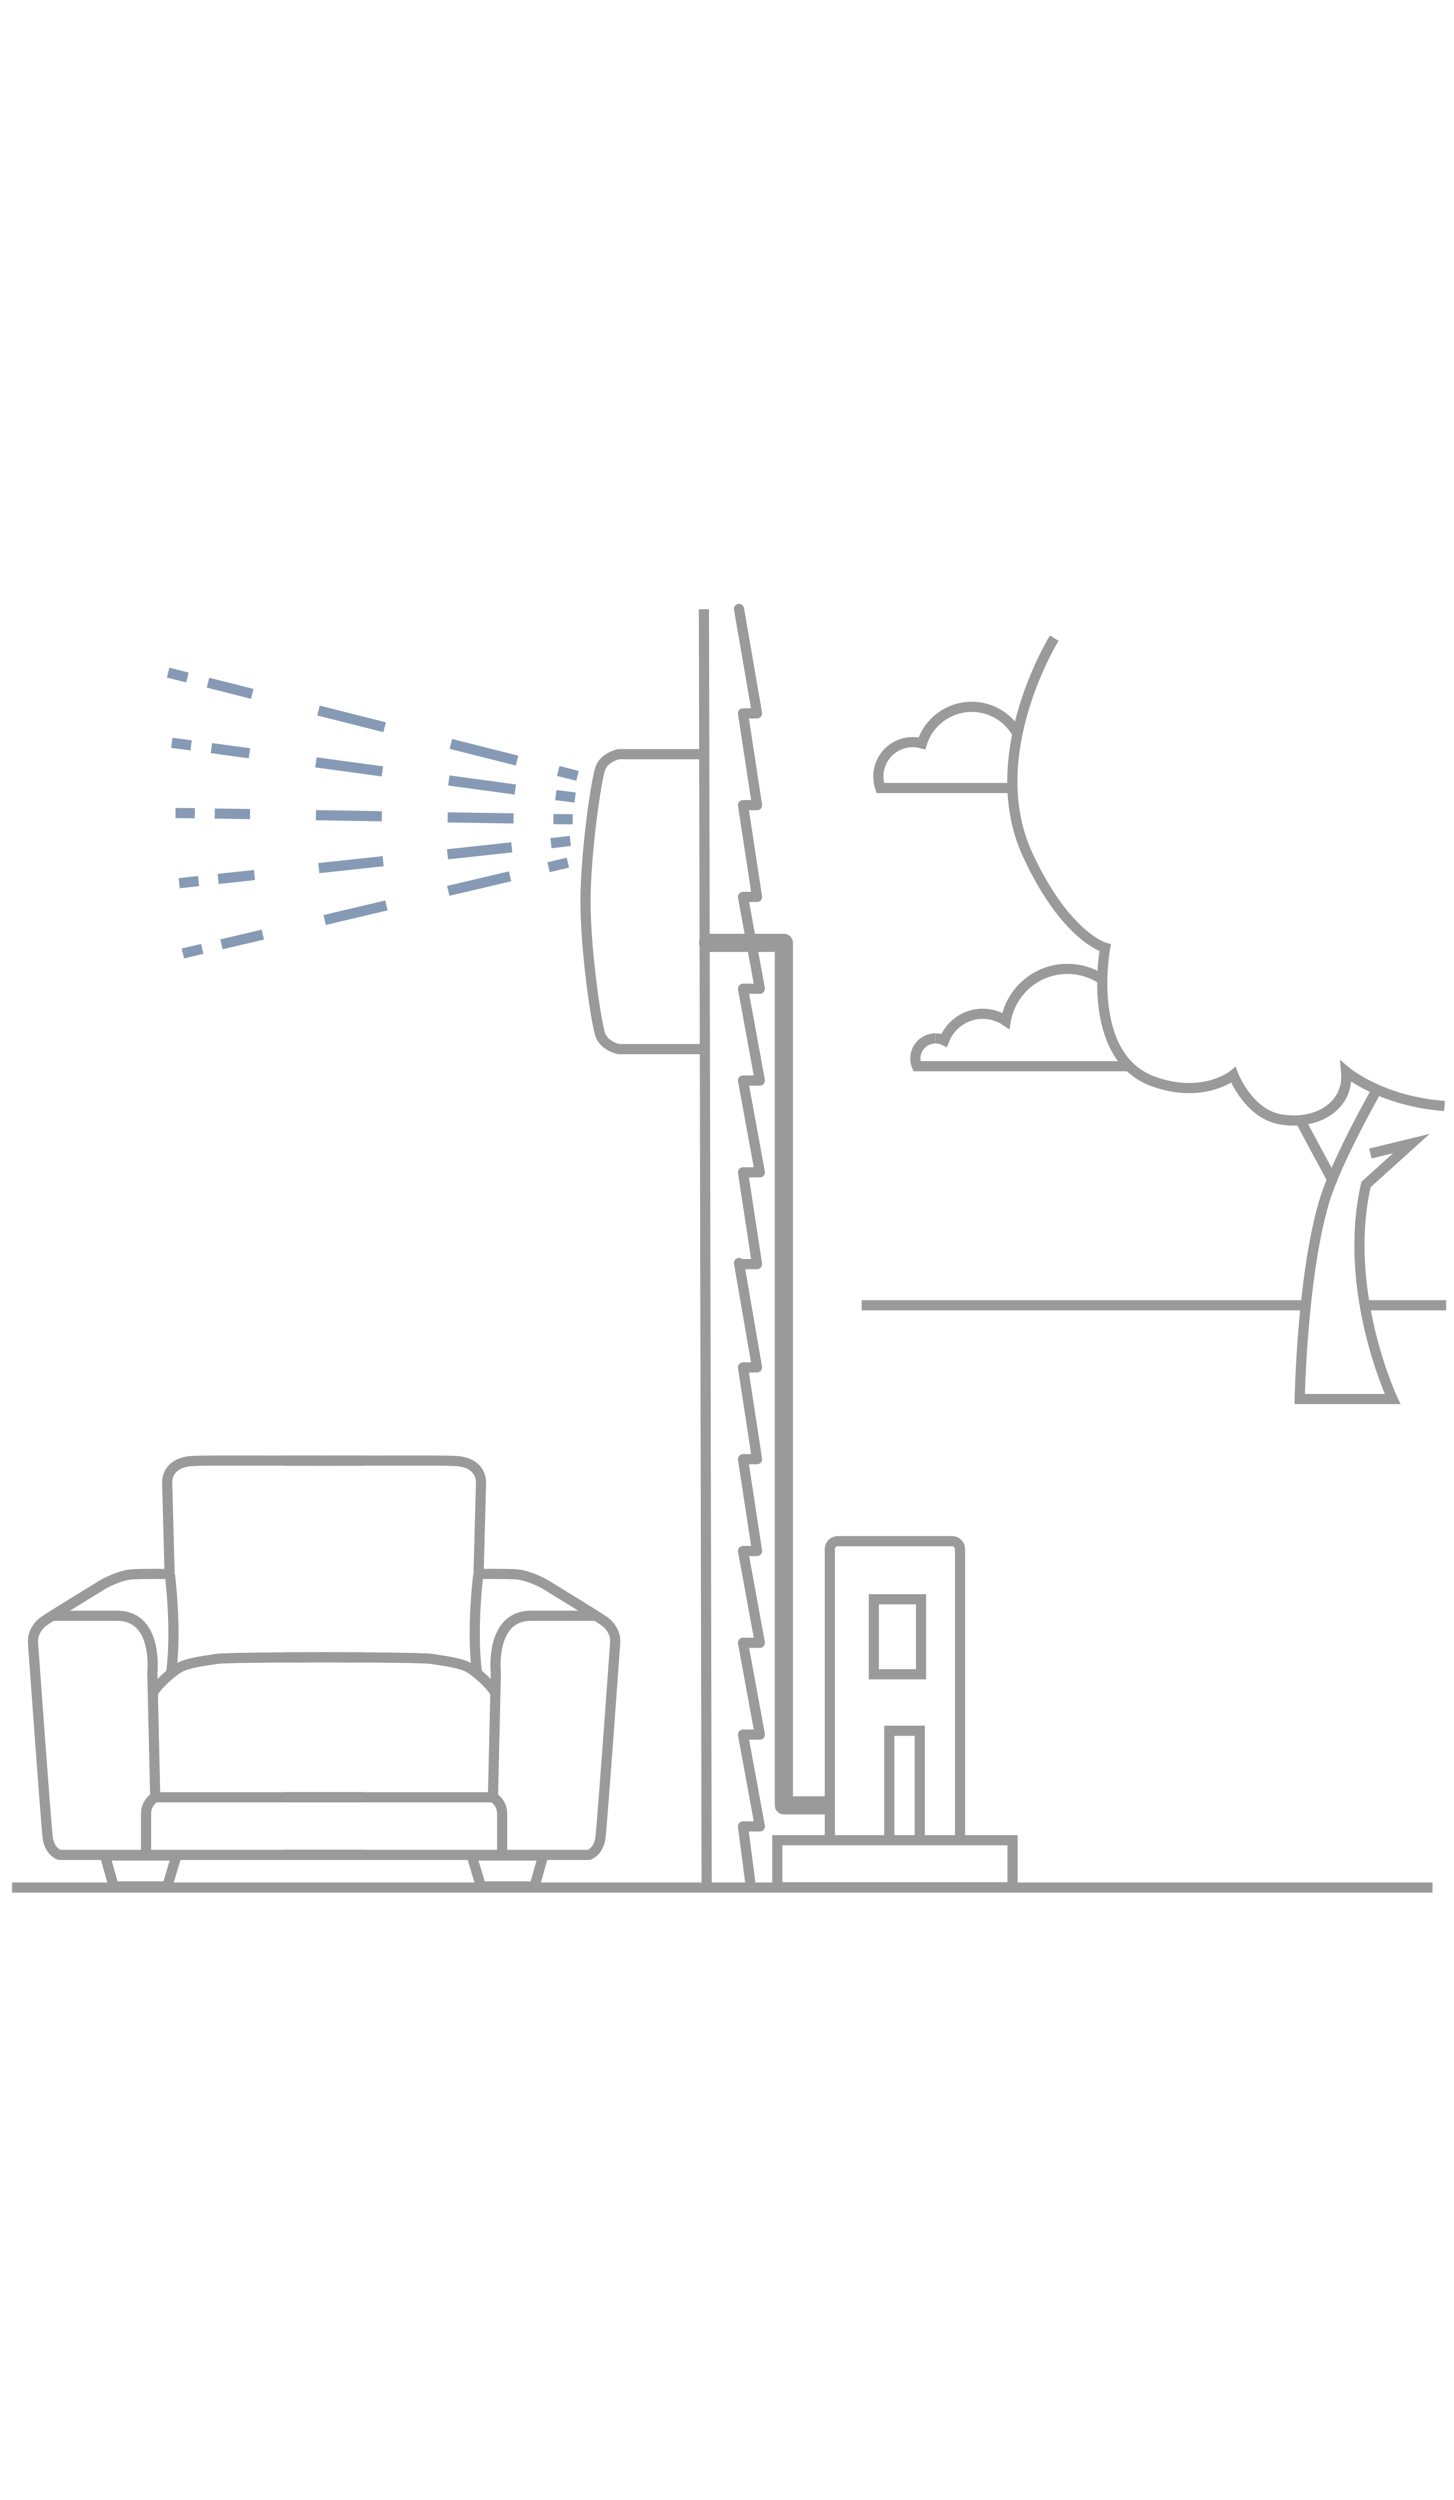 <?xml version="1.0" encoding="iso-8859-1"?>
<!-- Generator: Adobe Illustrator 26.2.1, SVG Export Plug-In . SVG Version: 6.00 Build 0)  -->
<svg version="1.1" id="Layer_1" xmlns="http://www.w3.org/2000/svg" xmlns:xlink="http://www.w3.org/1999/xlink" x="0px" y="0px"
	 viewBox="0 0 320 550" style="enable-background:new 0 0 320 550;" xml:space="preserve">
<path style="fill:none;stroke:#9A9A9B;stroke-width:2.238;stroke-miterlimit:10;" d="M248.209,234.575h-1.815h-4.443h-16.956
	h-1.532h-13.497h-2.413h-5.762c-0.219-0.524-0.339-1.098-0.339-1.697c0-2.447,1.983-4.427,4.428-4.427"/>
<path style="fill:none;stroke:#9A9A9B;stroke-width:2.238;stroke-miterlimit:10;" d="M205.879,228.451
	c0.687,0,1.337,0.157,1.918,0.438c1.299-3.419,4.602-5.849,8.477-5.849c1.881,0,3.629,0.573,5.078,1.552
	c1.111-6.491,6.77-11.432,13.575-11.432c2.63,0,5.087,0.735,7.176,2.013"/>
<path style="fill:none;stroke:#9A9A9B;stroke-width:2.238;stroke-miterlimit:10;" d="M223.655,160.996
	c-2.021-3.293-5.655-5.492-9.803-5.492c-5.146,0-9.5,3.381-10.965,8.042c-0.645-0.178-1.321-0.273-2.02-0.273
	c-3.643,0-6.683,2.574-7.4,6.003c-0.106,0.502-0.162,1.022-0.162,1.558c0,0.889,0.155,1.743,0.435,2.533h0.599h9.949h3.707h14.675"
	/>
<path style="fill:#C2B59B;stroke:#000000;stroke-width:2.238;stroke-miterlimit:10;" d="M192.881,271.069"/>
<g>
	<path style="fill:none;stroke:#9A9A9B;stroke-width:2.238;stroke-linecap:round;stroke-linejoin:round;stroke-miterlimit:10;" d="
		M154.739,230.81h-18.625c0,0-3.03-0.661-3.956-3.034c-0.92-2.374-3.296-18.596-3.296-29.412c0-10.812,2.376-27.033,3.296-29.406
		c0.926-2.374,3.956-3.032,3.956-3.032h18.625"/>
</g>
<rect x="171.072" y="404.857" style="fill:none;stroke:#9A9A9B;stroke-width:2.238;stroke-miterlimit:10;" width="51.773" height="10.379"/>
<polyline style="fill:none;stroke:#9A9A9B;stroke-width:2.238;stroke-linecap:round;stroke-linejoin:round;stroke-miterlimit:10;" points="
	162.645,133.98 166.607,156.943 163.525,156.943 166.607,177.138 163.525,177.138 166.607,197.333 163.525,197.333 167.229,217.528 
	163.525,217.528 167.229,237.726 163.525,237.726 167.229,257.92 163.525,257.92 166.607,278.115 163.525,278.115 "/>
<polyline style="fill:none;stroke:#9A9A9B;stroke-width:2.238;stroke-linecap:round;stroke-linejoin:round;stroke-miterlimit:10;" points="
	162.645,277.877 166.607,300.839 163.525,300.839 166.607,321.033 163.525,321.033 166.607,341.229 163.525,341.229 
	167.229,361.424 163.525,361.424 167.229,381.622 163.525,381.622 167.229,401.816 163.525,401.816 165.12,414.13 "/>
<line style="fill:none;stroke:#9A9A9B;stroke-width:2.238;stroke-miterlimit:10;" x1="155.524" y1="415.34" x2="154.921" y2="134.037"/>
<polygon style="fill:none;stroke:#9A9A9B;stroke-width:2.238;stroke-miterlimit:10;" points="103.804,408.219 105.847,415.024 
	117.635,415.024 119.56,408.219 "/>
<path style="fill:none;stroke:#9A9A9B;stroke-width:2.238;stroke-miterlimit:10;" d="M62.345,408.09h67.241
	c0,0,2.157-0.673,2.561-3.774c0.405-3.1,3.236-42.729,3.236-42.729s0.07-0.944-0.133-1.753c-0.201-0.808-0.877-2.158-2.158-3.102
	c-1.281-0.94-13.208-8.22-13.208-8.22s-3.571-2.025-6.47-2.16c-2.9-0.135-8.09-0.066-8.09-0.066l0.539-20.016
	c0,0,0.405-4.652-5.863-4.854c-3.565-0.114,2.526-0.098-37.509-0.064"/>
<path style="fill:none;stroke:#9A9A9B;stroke-width:2.238;stroke-miterlimit:10;" d="M62.489,395.42h46.002
	c0,0,2.022,1.011,2.022,3.639s0,8.898,0,8.898"/>
<path style="fill:none;stroke:#9A9A9B;stroke-width:2.238;stroke-miterlimit:10;" d="M108.491,395.42l0.637-27.386
	c0,0-1.392-12.562,7.741-12.562c9.135,0,14.588,0,14.588,0"/>
<path style="fill:none;stroke:#9A9A9B;stroke-width:2.238;stroke-miterlimit:10;" d="M62.697,364.609
	c8.879,0,30.447,0.001,32.477,0.38s6.218,0.763,8.247,2.03c2.029,1.269,5.052,4.186,5.559,5.455"/>
<path style="fill:none;stroke:#9A9A9B;stroke-width:2.238;stroke-miterlimit:10;" d="M105.249,346.555
	c0,0-1.533,11.86-0.267,21.523"/>
<path style="fill:none;stroke:#9A9A9B;stroke-width:2.238;stroke-miterlimit:10;" d="M232.026,140.397
	c0,0-16.017,25.712-5.84,47.689c8.394,18.126,17.032,20.438,17.032,20.438s-4.536,24.021,10.704,29.44
	c10.95,3.893,17.52-1.46,17.52-1.46s3.218,8.42,10.22,9.733c7.785,1.459,15.328-2.677,14.598-10.463c0,0,7.787,6.569,21.655,7.543"
	/>
<path style="fill:none;stroke:#9A9A9B;stroke-width:2.238;stroke-miterlimit:10;" d="M303.073,239.668
	c0,0-9.014,15.754-11.679,24.818c-4.867,16.545-5.354,43.309-5.354,43.309h20.438c0,0-11.192-23.844-5.84-47.202l9.976-9.002
	l-9.003,2.19"/>
<line style="fill:none;stroke:#9A9A9B;stroke-width:2.238;stroke-miterlimit:10;" x1="293.098" y1="259.377" x2="286.041" y2="246.238"/>
<line style="fill:none;stroke:#9A9A9B;stroke-width:2.238;stroke-miterlimit:10;" x1="2.651" y1="415.274" x2="315.275" y2="415.274"/>
<line style="fill:none;stroke:#9A9A9B;stroke-width:2.238;stroke-miterlimit:10;" x1="300.153" y1="287.17" x2="318.279" y2="287.17"/>
<line style="fill:none;stroke:#9A9A9B;stroke-width:2.238;stroke-miterlimit:10;" x1="189.64" y1="287.17" x2="287.257" y2="287.17"/>
<g>
	<g>
		
			<line style="fill:none;stroke:#869AB6;stroke-width:2.238;stroke-miterlimit:10;" x1="127.105" y1="170.693" x2="122.859" y2="169.623"/>
		
			<line style="fill:none;stroke:#869AB6;stroke-width:2.238;stroke-miterlimit:10;stroke-dasharray:15.023,15.023;" x1="113.791" y1="167.338" x2="45.78" y2="150.201"/>
		
			<line style="fill:none;stroke:#869AB6;stroke-width:2.238;stroke-miterlimit:10;" x1="41.246" y1="149.059" x2="36.999" y2="147.988"/>
	</g>
	<g>
		
			<line style="fill:none;stroke:#869AB6;stroke-width:2.238;stroke-miterlimit:10;" x1="126.575" y1="175.467" x2="122.324" y2="174.916"/>
		
			<line style="fill:none;stroke:#869AB6;stroke-width:2.238;stroke-miterlimit:10;stroke-dasharray:14.761,14.761;" x1="113.406" y1="173.701" x2="46.521" y2="164.59"/>
		
			<line style="fill:none;stroke:#869AB6;stroke-width:2.238;stroke-miterlimit:10;" x1="42.062" y1="163.982" x2="37.812" y2="163.431"/>
	</g>
	<g>
		
			<line style="fill:none;stroke:#869AB6;stroke-width:2.238;stroke-miterlimit:10;" x1="126.044" y1="180.242" x2="121.79" y2="180.209"/>
		
			<line style="fill:none;stroke:#869AB6;stroke-width:2.238;stroke-miterlimit:10;stroke-dasharray:14.499,14.499;" x1="113.021" y1="180.064" x2="47.263" y2="178.979"/>
		
			<line style="fill:none;stroke:#869AB6;stroke-width:2.238;stroke-miterlimit:10;" x1="42.879" y1="178.907" x2="38.625" y2="178.874"/>
	</g>
	<g>
		
			<line style="fill:none;stroke:#869AB6;stroke-width:2.238;stroke-miterlimit:10;" x1="125.514" y1="185.016" x2="121.254" y2="185.501"/>
		
			<line style="fill:none;stroke:#869AB6;stroke-width:2.238;stroke-miterlimit:10;stroke-dasharray:14.238,14.238;" x1="112.637" y1="186.427" x2="48.005" y2="193.368"/>
		
			<line style="fill:none;stroke:#869AB6;stroke-width:2.238;stroke-miterlimit:10;" x1="43.696" y1="193.831" x2="39.438" y2="194.316"/>
	</g>
	<g>
		
			<line style="fill:none;stroke:#869AB6;stroke-width:2.238;stroke-miterlimit:10;" x1="124.983" y1="189.79" x2="120.72" y2="190.794"/>
		
			<line style="fill:none;stroke:#869AB6;stroke-width:2.238;stroke-miterlimit:10;stroke-dasharray:13.976,13.976;" x1="112.253" y1="192.79" x2="48.747" y2="207.757"/>
		
			<line style="fill:none;stroke:#869AB6;stroke-width:2.238;stroke-miterlimit:10;" x1="44.513" y1="208.755" x2="40.25" y2="209.759"/>
	</g>
</g>
<g>
	<polygon style="fill:none;stroke:#9A9A9B;stroke-width:2.238;stroke-miterlimit:10;" points="38.852,408.219 36.808,415.024 
		25.021,415.024 23.096,408.219 	"/>
	<path style="fill:none;stroke:#9A9A9B;stroke-width:2.238;stroke-miterlimit:10;" d="M80.31,408.09H13.069
		c0,0-2.157-0.673-2.56-3.774c-0.405-3.1-3.235-42.729-3.235-42.729s-0.07-0.944,0.132-1.753c0.202-0.808,0.878-2.158,2.158-3.102
		c1.281-0.94,13.208-8.22,13.208-8.22s3.572-2.025,6.471-2.16s8.089-0.066,8.089-0.066l-0.538-20.016c0,0-0.406-4.652,5.863-4.854
		c3.564-0.114-2.527-0.098,37.509-0.064"/>
	<path style="fill:none;stroke:#9A9A9B;stroke-width:2.238;stroke-miterlimit:10;" d="M80.166,395.42H34.165
		c0,0-2.022,1.011-2.022,3.639s0,8.898,0,8.898"/>
	<path style="fill:none;stroke:#9A9A9B;stroke-width:2.238;stroke-miterlimit:10;" d="M34.165,395.42l-0.637-27.386
		c0,0,1.392-12.562-7.741-12.562c-9.134,0-14.588,0-14.588,0"/>
	<path style="fill:none;stroke:#9A9A9B;stroke-width:2.238;stroke-miterlimit:10;" d="M79.958,364.609
		c-8.88,0-30.447,0.001-32.477,0.38s-6.217,0.763-8.247,2.03c-2.029,1.269-5.052,4.186-5.559,5.455"/>
	<path style="fill:none;stroke:#9A9A9B;stroke-width:2.238;stroke-miterlimit:10;" d="M37.407,346.555
		c0,0,1.534,11.86,0.267,21.523"/>
</g>
<g>
	
		<rect x="192.32" y="351.847" style="fill:none;stroke:#9A9A9B;stroke-width:2.238;stroke-miterlimit:10;" width="10.383" height="16.51"/>
	<polyline style="fill:none;stroke:#9A9A9B;stroke-width:2.238;stroke-miterlimit:10;" points="195.716,405.438 195.716,380.778 
		202.421,380.778 202.421,405.438 	"/>
	<path style="fill:none;stroke:#9A9A9B;stroke-width:2.238;stroke-linecap:round;stroke-linejoin:round;stroke-miterlimit:10;" d="
		M182.63,404.261V340.82c0-0.968,0.782-1.752,1.75-1.752h25.158c0.968,0,1.752,0.784,1.752,1.752v63.441"/>
</g>
<polyline style="fill:none;stroke:#9A9A9B;stroke-width:4;stroke-linecap:round;stroke-linejoin:round;stroke-miterlimit:10;" points="
	155.851,207.437 172.521,207.437 172.521,397.188 181.522,397.188 "/>
</svg>
